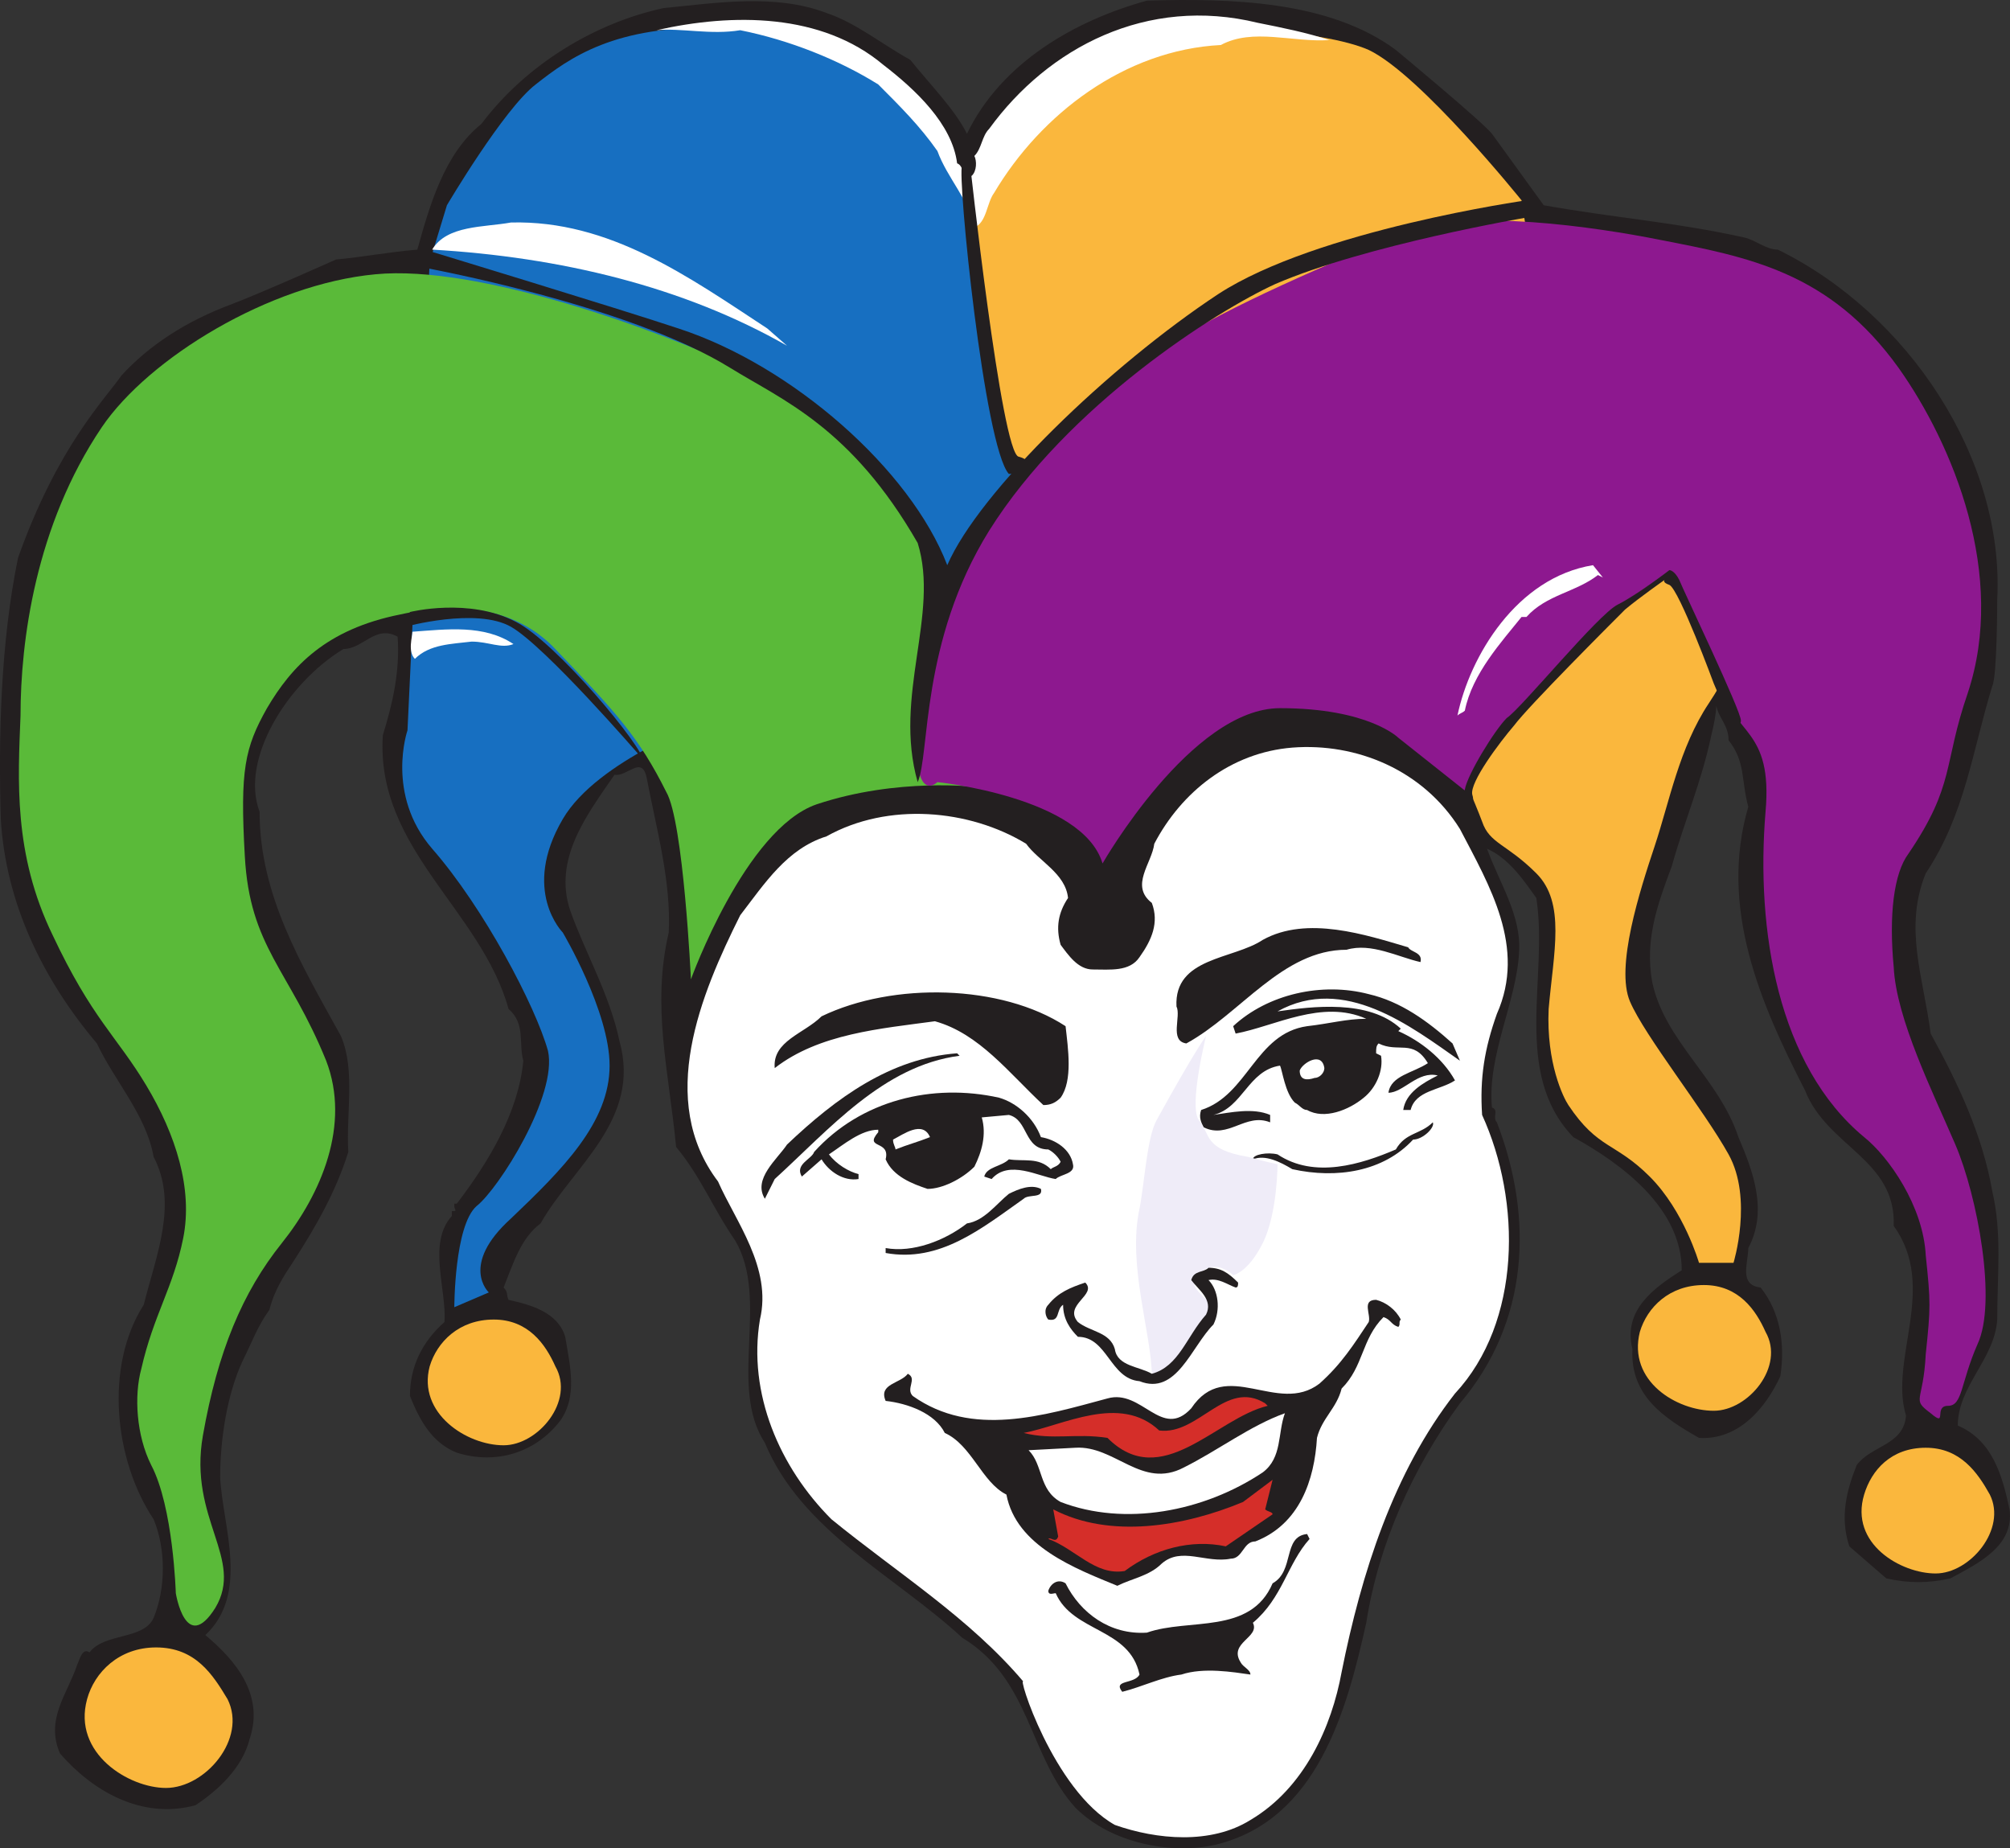 <svg xmlns="http://www.w3.org/2000/svg" width="611.632" height="562.285"><rect width="100%" height="100%" fill="#333333" stroke="none"/><path fill="#231f20" fill-rule="evenodd" d="M294.246 40.693c10.5-21.75 33-34.5 54.75-40.5 25.5-.75 55.5 0 75.75 15 0 0 26.25 21.75 29.25 25.5l15.75 21.75c21 3.75 40.5 5.25 60.75 9.75 3.75.75 6.75 3.75 10.5 3.75 39.75 19.5 69 63.75 66.75 106.5 0 0 0 23.25-1.5 26.25-6 19.5-8.25 39-20.25 57-6.75 16.5-.75 31.5 1.5 48.75 8.25 15 15.75 30.75 18.75 48 3 12.75 1.5 25.5 1.5 39-.75 12-12 20.25-12 32.25 10.5 4.5 13.5 15 15.75 25.5 1.5 11.25-9.75 16.5-18 21-6.75 1.5-12.75 1.5-19.5 0l-11.25-9.75c-3-9-.75-17.25 2.25-24.75 4.5-6 14.25-6 15-15-5.25-17.25 9.75-39-3.75-57.75.75-20.25-20.25-24-27-41.25-13.5-26.25-26.25-55.5-17.25-86.25-2.25-8.25-.75-13.5-6-20.25 0-4.5-3-6.75-3.75-10.5 0 2.25-.75 6-1.5 9-3 14.25-8.25 26.25-12 39.75-4.5 12-8.25 22.5-6 35.25 3.75 18 20.25 29.25 26.25 47.25 4.5 10.5 9 22.5 3 33.75 0 4.5-3 11.25 3.75 12 6 7.5 7.5 17.25 6 27-4.5 9.75-12.75 19.5-24.75 18.75-10.5-6-21-12.75-20.25-27-3-12 6.75-18.75 15-24 0-18.75-18-32.25-33-40.5-18.75-19.5-7.5-48.75-11.25-72.75-3.75-5.25-8.25-12-15-15 3.75 10.5 10.5 20.25 9.75 31.5-.75 15-9.75 31.5-8.25 47.25 2.25.75 0 3 1.5 4.5 11.25 29.25 9.75 60.75-11.25 85.5-14.25 19.5-24.75 42.75-28.5 66.75-6 27-15 60-45.75 67.5-12.75 3-31.5 0-42.75-11.25-14.25-15.75-13.5-39-34.5-51.75-20.25-18.75-48.75-32.25-60-59.25-11.25-17.25 1.5-43.5-9-61.5-6.75-9.75-10.5-19.5-18-28.5-2.25-23.25-7.5-42.75-2.25-65.25.75-15.75-3.75-31.5-6.75-47.25-1.5-6.75-6 0-9.75-.75-8.25 12-18.75 25.5-13.5 41.25 4.5 12.75 12 25.5 15 39.75 6.75 24-14.25 38.25-24 55.5-6 4.5-8.25 12-11.25 19.5 1.5 1.5.75 2.25 1.5 3.75 6.75 1.5 15 3.75 17.25 11.25 1.5 9 3.75 18-1.5 25.5-7.5 9.75-19.5 13.5-31.5 9.75-7.5-3-11.25-9.75-14.25-17.25 0-9 3.75-16.5 10.5-22.5.75-9.75-5.25-24 2.25-32.25v-1.5h.75c.75 0 0-.75 0-1.5v-.75h.75c9.75-12.75 18.75-27.75 20.25-43.5-1.5-5.25.75-11.25-4.5-15.75-8.25-30-40.5-48.75-38.25-83.25 3-9.75 5.25-19.5 4.5-30-6.75-3.75-10.5 3.75-16.5 3.75-17.25 10.5-31.5 33.75-25.5 49.5 0 25.5 12.75 46.5 24.75 68.25 4.5 10.5 1.5 24 2.25 35.25-3.75 12-9.75 22.5-16.5 33-3 4.5-6 9-7.5 15-3.75 5.25-5.25 9.75-8.25 15.75-4.5 9.75-6.75 23.25-6.75 35.25.75 15 9 35.25-4.5 48 9 7.5 18 18 13.5 31.5-2.25 9-9.75 15.75-16.5 20.25-16.5 4.5-31.5-4.5-41.25-15.75-4.5-10.5 2.25-18 5.25-27 .75-1.5 1.5-5.25 3.75-3.75 4.5-6 16.5-3.75 19.5-10.5 3.75-9 3.75-21 0-30-12-18-15-46.5-3-65.25 3.75-15 10.5-30.75 3-45-2.25-12.75-12-23.25-17.25-34.5-16.5-19.5-27.75-42.75-29.25-68.25-.75-25.5 0-54 5.25-79.5 12-33.75 26.25-48 31.5-55.5 8.25-9 19.5-16.5 33.75-21.75 9.75-3.75 31.5-13.5 31.5-13.5 8.25-.75 15.75-2.25 24.75-3 3.75-13.5 8.25-29.25 19.5-38.25 13.5-18 34.5-30.75 55.5-35.25 15.75-1.5 33.75-4.5 49.5 1.5 9 3 17.25 9.75 25.5 14.25 6 7.5 13.5 15 17.25 22.5"/><path fill="#fff" fill-rule="evenodd" d="M452.496 57.193c.75 3-3.75 1.5-6 3-14.25 0-28.5 5.25-42 9.75-3 3-6.75 6-11.25 6 16.5-11.25 36.75-21 58.5-20.25l.75 1.5m-8.25 195c9 17.25 20.25 36 11.25 56.25-3.75 10.5-5.25 19.5-4.5 30.75 12 26.25 12 63-8.25 84.75-18.75 24-28.5 54.75-34.5 84.75-3 16.5-11.25 35.25-27.75 45-12 7.5-28.5 6-41.25 1.5-18.75-10.5-30-46.5-27.75-43.5-16.5-19.5-38.25-33-58.5-49.5-15.75-15.75-25.5-38.25-21.75-60.75 3.75-15.75-7.5-30-12.75-42-18.75-24.75-5.25-57 6.75-81 7.5-9.75 14.25-20.25 26.25-24 18.75-10.5 43.5-8.25 60.75 2.25 3.75 5.25 12 9 12.75 16.5-3 4.5-3.75 9-2.25 14.25 2.25 3 5.25 7.5 9.75 7.5 5.25 0 11.25.75 14.25-3.75 3.75-5.25 6-10.5 3.75-16.5-6.75-5.25 0-12 .75-18 8.25-15.75 23.25-27.75 42-29.25 19.5-1.5 39.75 6.75 51 24.75"/><path fill="#231f20" fill-rule="evenodd" d="M432.246 292.693c-6.75-1.5-15-6-22.5-3.75-19.5 0-32.25 19.5-48.75 28.5-5.25-.75-1.5-8.25-3-11.25-.75-15 17.25-14.25 26.25-20.25 13.5-7.5 31.5-1.5 44.25 2.25.75 1.5 4.5 1.5 3.75 4.5"/><path fill="#231f20" fill-rule="evenodd" d="m441.996 317.443 2.25 5.25c-15-10.5-35.25-26.25-55.5-15 10.5-1.5 27.75-3.75 37.5 5.25l-.75.75c6.75 3 13.5 8.25 17.25 15-4.5 3-12 3-13.5 9h-2.25c.75-5.25 6-8.25 10.5-10.5-6-1.5-10.5 5.25-15 5.25.75-5.25 7.5-6 12-9-4.5-7.5-9-3-15-6-.75.75-.75 1.5-.75 3l1.5.75c.75 4.5-1.5 9.75-5.25 12.75-4.5 3.75-12 6.75-17.25 3.75-1.5 0-2.25-1.5-3.75-2.25-3-3-3.75-9.75-4.5-11.25-9.75 1.5-11.25 12.75-20.25 15 5.25-.75 12-2.25 17.25 0v2.25c-7.5-3-12.75 5.25-20.25 1.5-.75-1.5-1.5-3-.75-5.25 14.25-4.5 16.5-23.25 32.25-25.5 6.75-.75 12-2.25 18-2.25-13.5-6-27.75 2.25-39.75 4.5l-.75-2.25c10.5-9.75 27-13.5 41.25-9.75 9.75 2.25 18 8.25 25.5 15m-117.75-5.25c.75 6.75 2.25 16.5-1.5 21.75-1.5 1.5-3 2.25-5.25 2.25-10.5-9.75-19.5-21.75-33-25.5-16.5 2.25-35.25 3.75-48.75 14.25-.75-8.25 9-10.5 14.25-15.75 21.75-10.5 54.75-9.75 74.25 3"/><path fill="#231f20" fill-rule="evenodd" d="m291.246 320.443.75.75c-23.25 3-39.75 22.5-56.25 37.5l-3 6c-3.75-6 3.75-12 6.75-16.5 15-14.25 31.5-26.25 51.75-27.75"/><path fill="#fff" fill-rule="evenodd" d="M402.996 324.943c0 1.5-1.5 3-3 3-2.25.75-4.5.75-4.5-2.25.75-2.25 6.75-6 7.5-.75"/><path fill="#231f20" fill-rule="evenodd" d="M316.746 345.943c4.5.75 9 3.75 9.75 8.25.75 3-3.75 3-5.25 4.5-5.25-.75-14.25-6-19.5 0l-2.25-.75c.75-3 5.25-3 7.5-5.25 4.5.75 9-.75 12.75 3 .75-.75 2.25-.75 3-2.25-.75-1.5-2.25-3-3.75-3.75-7.5 0-6-9-12-10.5l-8.25.75c1.5 5.25 0 10.5-2.25 15-3.75 3.75-9.75 6.75-14.25 6.75-4.5-1.5-10.5-3.75-12.75-9 1.5-6-6.75-3-2.25-8.25v-.75c-5.25 0-10.5 4.5-15 7.5 2.25 3 6 5.25 9 6v1.5c-4.5.75-9-2.25-11.25-6l-6 5.25c-2.25-3.75 3-5.25 3.75-7.5 14.25-15.75 36-21 56.25-16.5 5.25 1.5 10.5 6 12.75 12m113.25.75c-9 9.75-23.25 12-36.75 9-3.75-2.25-8.25-4.5-12-3 0-1.5 4.5-2.25 7.5-1.5 11.25 7.5 25.5 3 36-1.5 3-5.25 7.5-4.5 11.25-8.25.75 1.5-3 5.25-6 5.25"/><path fill="#fff" fill-rule="evenodd" d="M282.996 345.943c-3.75 1.5-6.75 2.25-10.5 3.75 0-.75-.75-1.5-.75-3 3-1.5 9-6 11.25-.75"/><path fill="#231f20" fill-rule="evenodd" d="M316.746 361.693c.75 3-3.75 1.5-5.25 3-12.75 9-25.5 19.5-42 16.5v-1.5c8.25 1.5 18-2.25 24.75-7.5 5.25-.75 9-6 12.75-9 3-1.5 6.75-3 9.75-1.5m109.5 39.75c-.75.75 0 1.5-.75 2.25-2.25-.75-2.25-2.25-4.5-3-6.75 6.75-6 15-12.75 21.75-1.5 6-6 9-7.5 15-.75 12.75-5.25 26.25-18.75 31.5-3.75 0-3.75 5.25-7.5 5.25-7.5 1.5-15-3.75-21 1.5-3.75 3.75-9 4.5-13.5 6.75-12.75-5.25-30.75-12-33.75-27.75-7.5-3.75-10.5-15-18.75-18.75-3-6-11.25-9-18-9.75-2.25-5.25 4.5-5.25 6.75-8.25 3 1.5-.75 4.5 1.5 6.75 18 12.75 39.75 6 59.25.75 10.5-3 16.5 12.75 25.5 3 10.5-15.75 26.25 2.25 39-7.5 6.75-6 10.5-12 15-18.75.75-2.25-2.25-6.75 2.25-6.75 3 .75 6 3 7.5 6"/><path fill="#d52e29" fill-rule="evenodd" d="M385.746 427.693c-15.75 3.75-32.25 26.25-48.75 9.75-9.75-1.5-16.5.75-25.5-1.5 12-2.25 29.25-12 41.25-.75 12 1.5 20.25-15.75 32.25-8.25l.75.75"/><path fill="#fff" fill-rule="evenodd" d="M390.996 429.943c-2.25 6-.75 13.5-6.75 18-18 12-42 16.5-61.5 9-6.75-3.75-5.25-11.25-9.75-15.75l14.25-.75c12-.75 20.25 12.75 33 6 10.5-5.25 20.25-12.75 30.75-16.5"/><path fill="#d52e29" fill-rule="evenodd" d="M384.996 459.193c.75.75 2.25.75 2.25 1.5l-14.25 9.75c-10.5-2.25-21.75.75-30.75 7.5-9 1.5-15-6.75-23.25-9.75.75-.75 2.25 1.5 3-.75l-1.5-8.25c17.25 9 39.75 5.25 57.75-2.25l9-6.75-2.25 9"/><path fill="#231f20" fill-rule="evenodd" d="M398.496 468.193c-6.75 7.5-8.25 18-17.25 25.5 2.25 4.5-7.5 6-3.75 12 .75 1.5 3 2.25 3 3.75-5.25-.75-14.25-2.25-21 0-6 .75-12 3.75-18 5.25-3-3.75 3.75-2.25 5.25-5.25-3-14.25-20.25-12.75-25.5-24.75-.75 0-2.25.75-2.25-.75.75-2.25 3-3.75 5.25-2.25 4.5 9 13.5 15.75 24.75 15 12.75-4.5 31.5.75 38.25-15 6.75-3.75 3-14.25 10.5-15l.75 1.5"/><path fill="#efecf8" fill-rule="evenodd" d="M366.996 315.193s-3 3.75-15 25.5c-3 5.25-3.75 19.5-5.25 27-3.75 17.25 3.75 38.25 3.75 51 0 3 8.25-5.25 12.75-12 1.5-3 5.25-5.25 6-9-4.5-5.25-9-6.75-3-11.25 4.5-3 9 1.5 9 1.5s4.5-.75 9-9.75 4.5-24 4.5-24-3.75-.75-9-2.25c-13.5-2.25-11.25-6.75-15-11.25-3-4.5 2.25-25.5 2.25-25.5"/><path fill="#231f20" fill-rule="evenodd" d="M376.746 390.193c0 .75 0 1.5-.75 1.5-2.25-.75-5.25-3-8.25-2.25 3 3 3.75 9 1.5 13.5-6.75 6.75-11.25 21.75-22.5 17.25-9-.75-9.75-13.5-18.75-13.5-2.25-2.25-4.5-5.25-4.5-9.75-2.25 1.5-.75 5.25-4.5 4.5-.75-.75-1.5-3 0-4.5 3-3.75 6.75-5.25 11.25-6.75 3.75 3.75-6.75 6.75-2.25 12 3.75 3 9.75 3 11.25 8.25.75 5.25 7.5 5.25 11.25 7.5 8.25-2.25 10.5-11.25 16.5-18 2.25-4.5-2.25-7.5-4.5-10.5.75-3 3.75-2.25 5.25-3.75 3.75 0 6 1.5 9 4.5"/><path fill="#fab73d" fill-rule="evenodd" d="M443.496 231.943s5.25 12 7.5 18c2.25 6.75 7.5 6.75 16.5 15.75s5.25 24 3.75 41.25c-.75 16.5 4.5 27 6 29.25 9 13.5 14.25 11.25 24.75 21.75s15 26.25 15 26.25h10.5s6-19.5-1.5-33-25.5-36-30-46.5 3-33.75 7.5-47.25 7.5-30 16.5-43.5 21-40.5 21-40.5l-30-42-55.5 21-12 79.5"/><path fill="#231f20" fill-rule="evenodd" d="M290.496 172.693s38.25-54.75 66.75-72c27.75-16.5 60.75-32.25 83.25-34.5s24-2.25 24-2.25v.75s-63 10.5-105 38.25c-24 15.75-69 69.75-69 69.75"/><path fill="#176fc1" fill-rule="evenodd" d="m334.746 185.443-38.25-123s-17.25-51.75-78-54c-31.5-.75-45 9-55.5 17.25-9.75 7.5-27 36.75-27 36.75l-5.25 17.25-6.75 142.5s-6.75 19.5 7.5 36c15.75 18 31.5 48 35.25 61.5 3 13.5-15 42-21.75 47.25-6.75 6-6.75 30.75-6.75 30.75l10.5-4.5s-9-8.25 6.75-22.5c15.75-15 30-29.25 30-46.5 0-16.5-14.25-40.5-14.25-40.5s-12.75-12.75 0-34.5c10.5-18 44.25-30 44.25-30l119.25-33.75"/><path fill="#5aba39" fill-rule="evenodd" d="M283.746 167.443s-27-40.5-55.5-54-83.25-33-114-30c-32.25 3-69 25.5-83.25 46.5-20.25 30-24.75 65.25-24.75 87.75-.75 19.5-2.25 42 9.75 66.75 12 25.5 19.5 30.75 28.5 45.75s14.25 31.5 11.25 46.5-9 23.25-12.75 39.75c-2.25 8.25-1.5 20.25 3 29.25 6.75 12.75 7.5 39 7.5 39s3 18.75 12 4.5c9-15-8.25-27-3.75-52.5s12-43.5 24-58.5 21-36 13.5-55.5c-11.25-27.75-23.25-34.5-24.75-62.25-1.5-26.25 0-33 6.75-45 7.5-12.75 18-24 40.5-28.5 20.25-4.5 36-.75 46.5 9.75 19.5 20.25 26.25 27.75 34.5 44.25 5.25 9 7.5 57 7.5 57s16.5-45.75 38.25-53.25c24.75-8.25 48.75-5.25 48.75-5.25s22.5-31.5-13.5-72"/><path fill="#fff" fill-rule="evenodd" d="M156.246 195.943c-3.75 1.5-7.5-.75-12.75-.75-6 .75-12.75.75-17.25 5.25-2.25-2.25-.75-6.75-.75-8.25 10.5-.75 21.75-2.25 30.75 3.75m77.25-96 6 5.25c-31.5-18-69-27-108-29.25 4.5-7.5 15.75-6.75 24-8.25 30-.75 54 16.5 78 32.25"/><path fill="#fab73d" fill-rule="evenodd" d="M326.496 197.443s-46.5-118.5-23.25-159c3.75-7.5 30.75-25.5 35.25-27.75 24.75-4.5 64.5-1.5 78 4.5 15.75 7.5 46.5 45.75 46.5 45.75l4.5 28.5-138.75 105-2.25 3"/><path fill="#fff" fill-rule="evenodd" d="M268.746 19.693c9.75 7.5 21 18 22.5 30 2.25.75 1.5 5.25 4.5 3.75 1.5-1.5 1.5-4.5.75-6 2.25-2.25 2.25-6 4.5-8.25 18-24.75 48-40.5 81.75-32.25 7.5 1.5 15 3 21.75 5.25-11.25.75-23.25-3.75-33 1.5-29.25 1.5-54.75 21-69 45-2.25 3-2.25 9-6 10.5-1.5-8.25-8.25-15-11.25-23.25-5.25-7.5-11.25-13.5-18-20.25-12-7.5-27-13.5-42-16.5-9 1.5-18-.75-25.5 0 23.25-5.25 50.25-5.25 69 10.5"/><path fill="#8d188f" fill-rule="evenodd" d="M335.496 262.693s27-47.25 54-47.25 36 9 36 9l21.75 17.25s-1.5-8.25 24-36c23.25-26.25 36.75-30.75 36.75-30.75s10.5 17.25 15 33 16.5 13.5 14.25 39c-3 36 3.75 77.25 30 99 7.5 6 18 21 18.75 36 1.5 14.25 1.5 15.75 0 30-.75 15-4.5 13.5 1.5 18 5.25 4.5.75-2.25 5.25-2.25s3.75-6.75 9-18.75c6-12.75 0-45-6.75-60.75s-18-38.25-18.75-54c-1.5-15.75 0-28.5 4.5-34.5 14.25-21 10.5-27 18-48.75 12-36-4.5-75.75-21-99-21-29.25-45.75-33.75-72.75-39-18.75-3.75-58.5-9.75-77.25-2.25-22.5 9-54 22.5-72.75 34.5-16.5 10.5-69 55.5-74.25 99-6 44.25 4.5 33.75 4.5 33.75s44.25 4.5 50.25 24.75"/><path fill="#fff" fill-rule="evenodd" d="M486.246 174.943c-6.75 5.25-15.75 6-21.75 12.75h-1.5c-6 7.5-15 17.25-17.25 28.5-.75.75-1.5.75-2.25 1.5 3.75-18 18-42 41.25-45.75l3 3.75-1.5-.75"/><path fill="#231f20" fill-rule="evenodd" d="M129.246 75.943s59.25 18 77.25 24c34.5 11.25 70.5 42.75 81.75 72 9.75-22.5 49.5-60.75 82.5-82.5 30-19.5 93.75-28.5 93.75-28.5v5.25s-48.75 8.25-76.5 20.25c-18 8.25-63 36.75-87 75-21 33.75-18 68.25-21.75 76.5-7.5-26.25 6.75-51 0-72.75-20.25-35.25-41.25-43.5-57-53.25-31.5-19.5-94.5-30.75-94.5-30.75l1.5-5.25m-6 114.75s21.75-6 32.25 0 39 39 39 39 1.5 5.25 1.5 2.25c0-4.5-27-36.75-39-42.75-14.25-7.5-32.25-3-32.25-3l-1.5 4.5"/><path fill="#231f20" fill-rule="evenodd" d="M294.996 48.193s9.75 90 15 90.75c6 1.5 0 5.25-3 5.25-7.5-8.25-15.75-90.75-14.25-93.75 2.25-3.75 2.25-2.25 2.25-2.25m150.75 192c.75-4.5 9-18 12.75-21.75 4.5-3 27.75-31.5 33.75-34.5s15.75-10.5 15.75-10.5 1.5 0 3 3c1.5 3.75 18.75 39.75 18.75 42.75 0 3.75-6-6-6-6l-2.25-5.25s-10.5-28.5-13.5-30c-2.25-.75-1.5-1.5-1.5-1.5s-7.5 5.25-12 9c-4.5 4.5-29.25 29.25-33.75 35.25-4.5 5.25-13.5 17.25-12.75 21 1.5 4.5-3.75 3-3.75 3l1.5-4.5"/><path fill="#fab73d" fill-rule="evenodd" d="M50.496 543.943c12 0 24.75-15 18.75-27-4.5-7.5-9.75-15.75-21.75-15.75-11.25 0-18.75 7.5-21 15.75-4.5 16.5 12.75 27 24 27m538.5-65.25c10.5 0 21.75-13.5 16.5-24-3.75-6.75-9-14.25-19.5-14.25s-16.5 6.75-18.75 14.25c-4.5 15 11.25 24 21.75 24m-435.75-39c10.5 0 21.75-13.5 15.75-24-3-6.75-8.25-14.25-18.75-14.25s-17.25 6.75-19.5 14.25c-3.75 14.25 11.25 24 22.5 24m368.25-10.5c10.5 0 21.75-13.5 15.75-24-3-6.75-8.25-14.25-18.75-14.25s-17.25 6.75-19.5 14.25c-3.75 15 11.25 24 22.5 24"/></svg>
